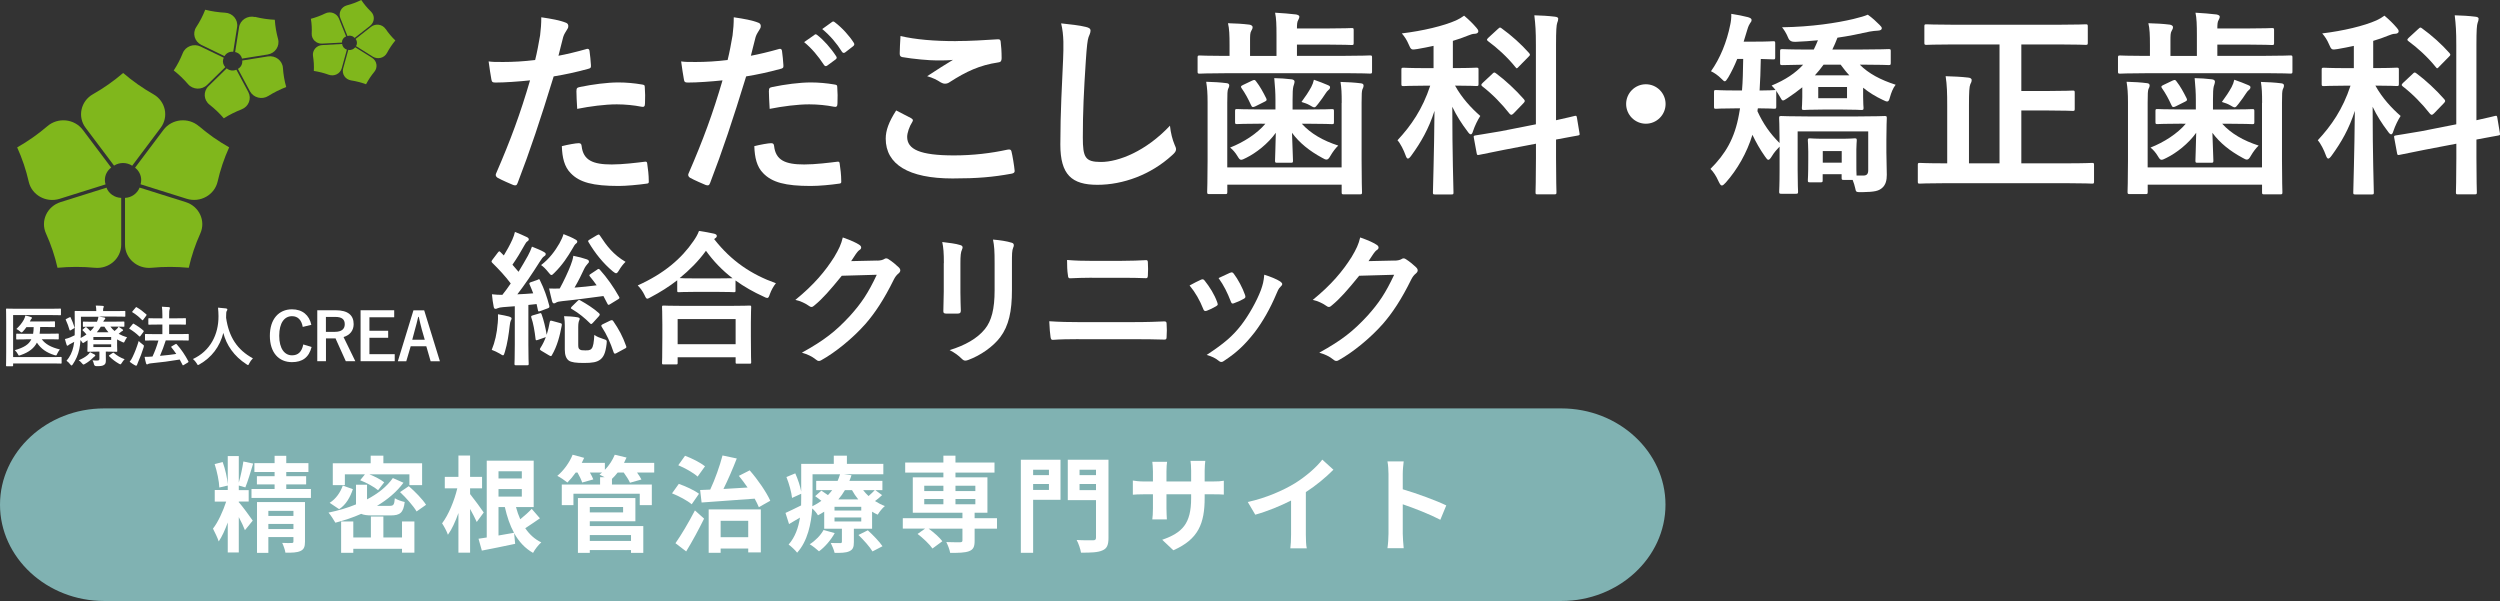 <?xml version="1.0" encoding="UTF-8"?><svg id="_レイヤー_2" xmlns="http://www.w3.org/2000/svg" viewBox="0 0 480.34 115.47"><rect x="0" y="0" width="480.34" height="115.47" fill="#333333" stroke="none"/><defs><style>.cls-1{fill:#fff;}.cls-2{fill:#80b71c;}.cls-3{fill:#80b2b2;}</style></defs><g id="header"><g><g><path class="cls-3" d="M320,96.97c0,10.18-9,18.5-20,18.5H20c-11,0-20-8.32-20-18.5s9-18.5,20-18.5H300c11,0,20,8.32,20,18.5Z"/><g><path class="cls-1" d="M45.92,96.53c.52,.56,2.26,2.92,2.64,3.5l-1.5,1.84c-.24-.64-.7-1.62-1.18-2.52v6.8h-2.12v-5.76c-.52,1.42-1.1,2.72-1.74,3.64-.22-.72-.76-1.78-1.1-2.46,.98-1.24,1.94-3.38,2.54-5.2h-2.2v-2.22h2.5v-.86l-1.62,.38c-.04-1.2-.44-3.1-.9-4.5l1.54-.4c.5,1.34,.88,3.08,.98,4.3v-5.44h2.12v5.1c.36-1.22,.7-2.86,.88-4.06l1.88,.4c-.48,1.56-1.02,3.42-1.5,4.58l-1.26-.36v.88h1.9v2.2h-1.9v.2l.04-.04Zm13.82-2.58v1.72h-11.42v-1.72h4.44v-.88h-3.4v-1.58h3.4v-.8h-3.88v-1.7h3.88v-1.42h2.24v1.42h4.26v1.7h-4.26v.8h3.82v1.58h-3.82v.88h4.74Zm-1.14,10.12c0,.98-.2,1.5-.88,1.8-.64,.3-1.6,.34-2.88,.32-.08-.56-.36-1.34-.62-1.88,.74,.04,1.58,.04,1.82,.02,.26,0,.34-.08,.34-.3v-.84h-4.82v3.04h-2.18v-9.76h9.22v7.6Zm-7.04-5.92v.98h4.82v-.98h-4.82Zm4.82,3.5v-.98h-4.82v.98h4.82Z"/><path class="cls-1" d="M71.52,99.03c-.96,0-1.64-.08-2.12-.3-1.58,.7-3.26,1.26-4.96,1.7-.28-.5-.9-1.46-1.32-1.94,1.84-.38,3.64-.9,5.28-1.58v-3.78h2.12v2.82c2.06-1.08,3.8-2.44,4.96-4.1l2.04,.9c-1.3,1.76-3.06,3.24-5.08,4.44h2.42c.76,0,.9-.2,1-1.46,.44,.3,1.32,.6,1.9,.72-.26,2.06-.86,2.58-2.7,2.58h-3.54Zm-3.72-5.04c-.5,1.48-1.28,2.96-2.64,3.84l-1.82-1.22c1.22-.76,2.08-2.04,2.52-3.32l1.94,.7Zm-1.54-.78h-2.32v-4.2h7.28v-1.46h2.44v1.46h7.44v4.2h-2.44v-2.08h-7.7c1.06,.42,2.22,1.02,2.86,1.54l-1.18,1.52c-.74-.64-2.22-1.44-3.44-1.92l.92-1.14h-3.86v2.08Zm10.98,6.98h2.38v6h-2.38v-.74h-9.36v.76h-2.34v-6.02h2.34v3.08h3.38v-4.02h2.4v4.02h3.58v-3.08Zm1.3-6.78c1.18,1.02,2.66,2.52,3.32,3.58l-1.82,1.28c-.6-1.04-2-2.62-3.18-3.72l1.68-1.14Z"/><path class="cls-1" d="M91.6,100.29c-.28-.64-.78-1.6-1.28-2.5v8.4h-2.24v-7.62c-.58,1.64-1.26,3.14-2.02,4.18-.22-.68-.74-1.62-1.12-2.2,1.22-1.6,2.36-4.34,2.92-6.72h-2.4v-2.2h2.62v-4.1h2.24v4.1h2.3v2.2h-2.3v1.1c.58,.7,2.26,2.98,2.62,3.54l-1.34,1.82Zm12.14-.7c-.94,.64-1.92,1.32-2.82,1.9,.8,1.18,1.82,2.12,3.08,2.72-.54,.46-1.26,1.38-1.58,2.02-1.56-.88-2.74-2.18-3.64-3.8l.2,2.06c-2.22,.48-4.56,.94-6.4,1.3l-.64-2.28c.48-.06,1-.14,1.58-.24v-14.76h9.02v8.92h-3.4c.22,.82,.5,1.62,.82,2.34,.8-.64,1.64-1.4,2.2-2l1.58,1.82Zm-7.96-9.04v1.38h4.48v-1.38h-4.48Zm4.48,4.86v-1.44h-4.48v1.44h4.48Zm-4.48,7.48c.96-.16,1.98-.34,2.98-.52-.78-1.42-1.34-3.08-1.76-4.94h-1.22v5.46Z"/><path class="cls-1" d="M125.7,90.79h-3.3c.34,.48,.66,.96,.84,1.34l-2.2,.62c-.22-.52-.72-1.3-1.2-1.96h-1.16c-.36,.46-.72,.86-1.1,1.22v1.08h7.66v3.96h-2.32v-2.18h-12.74v2.18h-2.24v-3.96h7.36v-1.4h.88c-.36-.2-.74-.38-1-.5,.16-.12,.34-.26,.5-.4h-2.34c.28,.48,.52,.96,.66,1.32l-2.14,.6c-.16-.5-.52-1.26-.9-1.92h-.34c-.52,.74-1.08,1.4-1.6,1.92-.46-.38-1.4-1.02-1.94-1.28,1.2-1,2.34-2.54,2.94-4.06l2.22,.6c-.14,.32-.3,.64-.46,.96h4.44v1.34c.8-.82,1.48-1.86,1.9-2.9l2.26,.54c-.14,.34-.3,.68-.48,1.02h5.8v1.86Zm-12.38,10.28h10.28v5.16h-2.36v-.54h-7.92v.54h-2.28v-10.54h11.04v4.46h-8.76v.92Zm0-3.66v1.04h6.4v-1.04h-6.4Zm0,5.4v1.12h7.92v-1.12h-7.92Z"/><path class="cls-1" d="M132.9,96.89c-.78-.68-2.46-1.58-3.78-2.1l1.3-1.82c1.28,.44,3.02,1.24,3.88,1.9l-1.4,2.02Zm-3.12,7.48c1.06-1.5,2.54-3.98,3.74-6.3l1.76,1.58c-1.02,2.08-2.26,4.36-3.44,6.3l-2.06-1.58Zm4.26-12.8c-.76-.7-2.42-1.64-3.72-2.18l1.3-1.82c1.32,.48,2.98,1.34,3.84,2.02l-1.42,1.98Zm.48,2.58c.58-.02,1.24-.04,1.94-.08,.92-1.96,1.84-4.56,2.36-6.56l2.74,.58c-.76,1.96-1.68,4.1-2.56,5.86,1.48-.08,3.06-.18,4.64-.28-.54-.78-1.12-1.56-1.68-2.24l2.08-1.06c1.58,1.8,3.22,4.2,3.96,5.84l-2.2,1.24c-.2-.48-.48-1.06-.8-1.64-3.68,.28-7.48,.54-10.2,.74l-.28-2.4Zm1.64,3.72h10.02v8.26h-2.42v-.74h-5.3v.82h-2.3v-8.34Zm2.3,2.2v3.14h5.3v-3.14h-5.3Z"/><path class="cls-1" d="M169.48,95.13c-.42,.42-.9,.8-1.36,1.14,.6,.38,1.24,.72,1.9,.96-.48,.38-1.08,1.14-1.38,1.66-.36-.16-.74-.36-1.08-.58v3.28h-3.5v2.56c0,.98-.18,1.46-.9,1.78-.7,.3-1.6,.3-2.8,.3-.14-.6-.48-1.38-.74-1.9,.74,.02,1.58,.02,1.84,.02,.22,0,.3-.08,.3-.28v-2.48h-3.4v-3.28c-.38,.24-.78,.48-1.2,.7-.22-.4-.68-.96-1.1-1.32-.2,2.92-.88,6.28-2.9,8.5-.32-.44-1.22-1.28-1.64-1.56,1.28-1.46,1.9-3.32,2.18-5.18-.72,.42-1.42,.84-2.1,1.24l-.68-2.14c.78-.34,1.86-.88,3-1.44,.02-.54,.02-1.06,.02-1.56v-.68l-1.76,.8c-.1-1.04-.56-2.72-1.08-4.02l1.7-.7c.5,1.1,.96,2.5,1.14,3.5v-5.32h6.26v-1.58h2.52v1.58h7v2h-7.52l1.4,.18c-.12,.36-.24,.72-.4,1.08h6.34v1.78h-1.36l1.3,.96Zm-9.1,7.3c-.72,1.32-1.9,2.68-3.02,3.5-.4-.38-1.26-1.06-1.78-1.36,1.08-.68,2.08-1.7,2.66-2.74l2.14,.6Zm-4.26-6.88c0,.54-.02,1.12-.04,1.72,.64-.32,1.22-.66,1.74-1.04-.4-.32-.82-.64-1.2-.9l1.2-1.06c.38,.24,.84,.56,1.26,.86,.3-.32,.58-.64,.82-.96h-3.08v-1.78h4.12c.18-.42,.34-.84,.46-1.26h-5.28v4.42Zm9.36,1.82h-5.14v.72h5.14v-.72Zm0,2.06h-5.14v.76h5.14v-.76Zm-3.14-5.26c-.36,.62-.78,1.22-1.26,1.78h3.82c-.46-.56-.86-1.16-1.2-1.78h-1.36Zm4.4,7.72c.98,.9,2.24,2.18,2.82,3.06l-1.92,1c-.5-.86-1.72-2.22-2.7-3.16l1.8-.9Zm-.9-7.72c.3,.4,.66,.78,1.04,1.14,.44-.38,.9-.82,1.2-1.14h-2.24Z"/><path class="cls-1" d="M191.56,101.57h-4.3v2.34c0,1.14-.24,1.68-1.08,2-.82,.3-2.02,.32-3.62,.32-.1-.64-.44-1.48-.74-2.08,1.06,.04,2.32,.04,2.66,.04,.32-.02,.44-.1,.44-.36v-2.26h-6.5c1,.72,2.1,1.7,2.64,2.42l-1.9,1.4c-.54-.8-1.8-2-2.86-2.8l1.44-1.02h-4.28v-2h11.46v-1.06h-9.54v-6.8h5.88v-.9h-7.34v-1.94h7.34v-1.32h2.32v1.32h7.5v1.94h-7.5v.9h6.14v6.8h-2.46v1.06h4.3v2Zm-13.98-7.22h3.68v-1.02h-3.68v1.02Zm0,2.54h3.68v-1.02h-3.68v1.02Zm6-3.56v1.02h3.82v-1.02h-3.82Zm3.82,2.54h-3.82v1.02h3.82v-1.02Z"/><path class="cls-1" d="M203.76,96.03h-5.26v10.18h-2.36v-17.88h7.62v7.7Zm-5.26-5.78v1.04h3.04v-1.04h-3.04Zm3.04,3.88v-1.14h-3.04v1.14h3.04Zm11.44,9.2c0,1.36-.28,2.06-1.16,2.42-.86,.4-2.18,.44-4.12,.44-.1-.68-.48-1.8-.84-2.44,1.26,.08,2.74,.06,3.16,.06s.56-.14,.56-.52v-7.2h-5.42v-7.76h7.82v15Zm-5.56-13.08v1.04h3.16v-1.04h-3.16Zm3.16,3.92v-1.18h-3.16v1.18h3.16Z"/><path class="cls-1" d="M232.94,92.51c1.06,0,1.66-.04,2.2-.14v2.66c-.44-.04-1.14-.06-2.2-.06h-1.48v.66c0,4.96-1.2,7.98-6.02,10.1l-2.14-2.02c3.86-1.34,5.56-3.08,5.56-7.98v-.76h-4.74v2.72c0,.88,.06,1.7,.08,2.1h-2.8c.06-.4,.12-1.2,.12-2.1v-2.72h-1.7c-1,0-1.72,.04-2.16,.08v-2.72c.36,.06,1.16,.18,2.16,.18h1.7v-1.98c0-.76-.08-1.42-.12-1.8h2.84c-.06,.38-.12,1.02-.12,1.82v1.96h4.74v-2.1c0-.8-.06-1.46-.12-1.86h2.84c-.04,.4-.12,1.06-.12,1.86v2.1h1.48Z"/><path class="cls-1" d="M250.9,102.73c0,.88,.04,2.12,.18,2.62h-3.16c.08-.48,.14-1.74,.14-2.62v-6.56c-2.06,1.04-4.56,2.08-6.88,2.72l-1.44-2.44c3.5-.76,6.86-2.24,9.1-3.62,2.02-1.26,4.1-3.04,5.22-4.52l2.14,1.94c-1.52,1.52-3.32,3.02-5.3,4.3v8.18Z"/><path class="cls-1" d="M276.74,99.87c-2.06-1.08-5.06-2.24-7.22-2.98v5.66c0,.58,.1,1.98,.18,2.78h-3.12c.12-.78,.2-1.98,.2-2.78v-11.48c0-.72-.06-1.72-.2-2.42h3.12c-.08,.7-.18,1.58-.18,2.42v2.94c2.68,.78,6.52,2.2,8.36,3.1l-1.14,2.76Z"/></g></g><g><g><path class="cls-2" d="M21.36,32.2l-5.45-7.25c-1.61-2.13-4.77-2.46-6.81-.7-1.79,1.53-3.73,2.9-5.8,4.07,.96,2.12,1.71,4.33,2.22,6.59,.58,2.57,3.34,4.11,5.94,3.29l8.82-2.77c-.08-.27-.13-.55-.13-.84,0-.98,.48-1.84,1.21-2.39Z"/><path class="cls-2" d="M20.46,36.06l-8.82,2.77c-2.6,.82-3.9,3.62-2.8,6.04,.96,2.12,1.7,4.32,2.21,6.58,2.38-.22,4.78-.23,7.17,0,2.72,.26,5.07-1.8,5.07-4.44v-8.99c-1.3-.04-2.4-.84-2.83-1.96Z"/><path class="cls-2" d="M25.4,31.84l5.46-7.27c1.61-2.13,.96-5.14-1.4-6.47-2.07-1.17-4.01-2.54-5.8-4.08-1.79,1.54-3.73,2.91-5.8,4.08-2.36,1.33-3.01,4.35-1.4,6.47l5.45,7.25c.49-.31,1.09-.5,1.73-.5s1.26,.19,1.77,.53Z"/><path class="cls-2" d="M24.02,38.01v9c0,2.64,2.36,4.7,5.08,4.44,2.38-.23,4.79-.22,7.17,0,.51-2.25,1.25-4.46,2.21-6.58,1.1-2.42-.2-5.23-2.8-6.04l-8.86-2.79c-.43,1.11-1.51,1.92-2.79,1.98Z"/><path class="cls-2" d="M38.22,24.25c-2.04-1.76-5.2-1.43-6.81,.7l-5.46,7.27c.72,.56,1.18,1.41,1.18,2.37,0,.28-.05,.56-.12,.82l8.86,2.78c2.59,.82,5.35-.72,5.94-3.29,.51-2.26,1.26-4.47,2.22-6.59-2.07-1.17-4.01-2.53-5.8-4.07Z"/><path class="cls-2" d="M42.98,11.09l-4.45-2.15c-1.31-.64-2.9-.04-3.42,1.28-.46,1.16-1.04,2.28-1.73,3.32,1,.78,1.92,1.66,2.74,2.62,.94,1.1,2.65,1.16,3.68,.15l3.49-3.42c-.1-.11-.2-.23-.27-.37-.25-.46-.24-.98-.03-1.43Z"/><path class="cls-2" d="M43.55,13.14l-3.5,3.42c-1.03,1.01-.94,2.66,.21,3.55,1,.79,1.92,1.66,2.74,2.62,1.08-.68,2.22-1.25,3.42-1.72,1.36-.52,1.96-2.06,1.29-3.33l-2.3-4.29c-.63,.29-1.36,.17-1.86-.26Z"/><path class="cls-2" d="M44.81,9.95l.75-4.76c.22-1.4-.86-2.69-2.32-2.75-1.29-.07-2.56-.26-3.81-.57-.45,1.16-1.03,2.28-1.72,3.33-.79,1.2-.33,2.79,.98,3.43l4.45,2.15c.15-.27,.39-.5,.69-.66,.32-.16,.66-.21,.98-.18Z"/><path class="cls-2" d="M45.72,13.24l2.3,4.29c.68,1.26,2.33,1.68,3.55,.9,1.08-.68,2.23-1.25,3.42-1.71-.34-1.2-.55-2.44-.63-3.67-.09-1.41-1.43-2.44-2.88-2.21l-4.94,.79c.08,.64-.23,1.28-.83,1.61Z"/><path class="cls-2" d="M48.99,3.27c-1.42-.34-2.84,.56-3.06,1.96l-.75,4.77c.48,.1,.92,.39,1.16,.84,.08,.14,.12,.28,.15,.42l4.94-.79c1.45-.23,2.37-1.62,1.99-2.99-.33-1.2-.54-2.43-.62-3.68-1.28-.06-2.56-.25-3.81-.56Z"/><path class="cls-2" d="M66.5,7l-1.38-3.44c-.41-1.01-1.63-1.47-2.63-.98-.88,.43-1.8,.77-2.76,1.03,.16,.94,.21,1.9,.16,2.84-.05,1.09,.88,1.99,2,1.93l3.81-.2c0-.12,.01-.23,.04-.35,.11-.39,.39-.68,.75-.83Z"/><path class="cls-2" d="M65.73,8.45l-3.81,.21c-1.13,.05-1.95,1.04-1.78,2.11,.15,.95,.21,1.89,.16,2.86,.97,.15,1.93,.39,2.86,.73,1.05,.38,2.22-.19,2.5-1.25l.99-3.58c-.51-.15-.86-.58-.92-1.08Z"/><path class="cls-2" d="M68.15,7.28l2.97-2.33c.87-.7,.95-1.96,.15-2.73-.7-.68-1.32-1.42-1.86-2.22-.89,.43-1.8,.78-2.76,1.03-1.08,.29-1.67,1.43-1.26,2.44l1.37,3.45c.23-.08,.49-.09,.75-.02,.26,.06,.48,.21,.64,.39Z"/><path class="cls-2" d="M66.92,9.59l-.99,3.58c-.29,1.05,.42,2.11,1.54,2.28,.97,.15,1.93,.4,2.86,.74,.45-.85,.98-1.66,1.6-2.4,.7-.85,.49-2.1-.45-2.69l-3.23-2.02c-.29,.39-.81,.61-1.33,.5Z"/><path class="cls-2" d="M74.09,5.57c-.62-.91-1.91-1.11-2.79-.42l-2.97,2.33c.22,.29,.31,.69,.21,1.07-.03,.12-.08,.21-.14,.31l3.22,2.02c.95,.59,2.22,.27,2.73-.7,.45-.85,.99-1.65,1.61-2.4-.7-.68-1.32-1.41-1.86-2.21Z"/></g><g><path class="cls-1" d="M2.52,68.61h7.45c1.21,0,1.64-.03,1.73-.03,.13,0,.14,.01,.14,.14v1c0,.13-.01,.14-.14,.14-.09,0-.52-.03-1.73-.03H2.52v.4c0,.13-.01,.14-.15,.14H1.3c-.13,0-.14-.01-.14-.14,0-.08,.03-.93,.03-2.68v-5.46c0-1.73-.03-2.59-.03-2.66,0-.13,.01-.14,.14-.14,.08,0,.5,.03,1.68,.03h6.94c1.17,0,1.58-.03,1.65-.03,.13,0,.14,.01,.14,.14v1c0,.13-.01,.14-.14,.14-.08,0-.48-.03-1.65-.03H2.52v8.06Zm2.46-3.41c-1.22,0-1.65,.03-1.73,.03-.13,0-.14-.01-.14-.14v-.85c0-.11,.01-.13,.14-.13,.08,0,.5,.03,1.73,.03h1.38c.06-.38,.1-.81,.11-1.29h-1.39c-.2,.3-.43,.57-.66,.82-.13,.14-.2,.2-.28,.2s-.15-.06-.32-.21c-.2-.19-.43-.33-.68-.45,.59-.54,1.09-1.15,1.43-1.77,.15-.3,.25-.56,.3-.81,.45,.09,.74,.16,1.11,.29,.1,.04,.16,.08,.16,.16,0,.08-.05,.13-.11,.18-.06,.05-.13,.15-.21,.35-.03,.06-.05,.11-.09,.16h3.1c1.12,0,1.51-.03,1.59-.03,.13,0,.14,.01,.14,.14v.83c0,.14-.01,.15-.14,.15-.08,0-.47-.03-1.59-.03h-1.11c-.01,.45-.05,.88-.11,1.29h1.8c1.24,0,1.65-.03,1.73-.03,.14,0,.15,.01,.15,.13v.85c0,.13-.01,.14-.15,.14-.08,0-.49-.03-1.73-.03h-1.39c.69,.93,1.77,1.55,3.48,1.96-.21,.28-.38,.54-.53,.87-.08,.2-.11,.28-.23,.28-.06,0-.15-.03-.29-.06-1.51-.47-2.59-1.22-3.36-2.4-.54,1.06-1.5,1.84-3.12,2.4-.15,.05-.24,.09-.3,.09-.1,0-.14-.08-.24-.28-.14-.28-.35-.54-.59-.76,1.77-.5,2.71-1.1,3.18-2.09h-1.06Z"/><path class="cls-1" d="M21.23,62.77c.21,.3,.48,.58,.78,.83,.19-.15,.34-.3,.48-.44,.14-.15,.23-.26,.29-.38,.21,.13,.53,.34,.75,.49,.1,.08,.11,.13,.11,.18,0,.06-.05,.13-.13,.15-.11,.04-.2,.11-.38,.26l-.33,.28c.47,.26,1,.49,1.62,.67-.15,.18-.3,.43-.42,.68-.1,.23-.15,.32-.24,.32-.06,0-.15-.04-.3-.11-.34-.15-.67-.32-.96-.49v1.22c0,.64,.03,.95,.03,1.02,0,.13-.01,.14-.15,.14-.08,0-.61-.03-1.65-.03h-.4v.54c0,.47,.01,.8,.01,1.2,0,.48-.13,.71-.43,.86-.25,.14-.58,.2-1.38,.19q-.39,.01-.48-.38c-.05-.24-.15-.56-.27-.74,.4,.04,.62,.04,.87,.04,.38,0,.45-.1,.45-.37v-1.34h-.52c-1.03,0-1.58,.03-1.65,.03-.13,0-.14-.01-.14-.14,0-.08,.03-.44,.03-1.16v-.91l-.66,.43c-.1,.06-.16,.1-.21,.1-.06,0-.1-.05-.18-.18-.11-.16-.21-.29-.3-.4-.05,.66-.11,1.22-.23,1.75-.24,1.1-.66,2.06-1.26,2.93-.1,.14-.16,.21-.24,.21-.06,0-.13-.06-.24-.21-.21-.28-.5-.56-.72-.69,.63-.72,1.1-1.65,1.33-2.74,.06-.28,.11-.58,.15-.9-.24,.14-.48,.27-.72,.39-.19,.1-.34,.19-.39,.25-.06,.08-.11,.1-.19,.1s-.13-.04-.15-.14c-.11-.32-.23-.72-.33-1.14,.4-.09,.75-.21,1.01-.32,.32-.13,.59-.27,.86-.4,.01-.49,.02-1.03,.02-1.67,0-1.93-.02-2.79-.02-2.86,0-.14,.01-.15,.14-.15,.08,0,.52,.03,1.74,.03h2.27v-.09c0-.35-.04-.67-.1-.97,.48,0,.9,.03,1.35,.06,.13,.01,.2,.06,.2,.14s-.04,.14-.08,.23c-.05,.11-.06,.26-.06,.49v.14h2.42c1.22,0,1.64-.03,1.72-.03,.13,0,.13,.01,.13,.15v.82c0,.13,0,.14-.13,.14-.08,0-.49-.03-1.72-.03h-3.21c.34,.05,.71,.11,1.01,.18,.13,.03,.2,.08,.2,.15,0,.09-.03,.14-.11,.23-.1,.08-.18,.2-.28,.42h2.18c1.24,0,1.67-.03,1.74-.03,.13,0,.14,.01,.14,.14v.74c0,.11-.01,.13-.14,.13-.08,0-.5-.03-1.74-.03h-.81Zm-7.9-1.79c.16-.09,.2-.08,.25,.04,.3,.64,.5,1.14,.72,1.84,.04,.13,.03,.16-.13,.25l-.56,.33c-.08,.04-.13,.06-.16,.06s-.06-.03-.09-.1c-.19-.69-.4-1.22-.71-1.92-.06-.11-.06-.13,.1-.21l.57-.29Zm4.83,7.13c.1,.06,.15,.13,.15,.2s-.06,.13-.16,.19c-.09,.05-.21,.18-.28,.24-.45,.45-1,.88-1.53,1.17-.15,.09-.23,.13-.3,.13-.09,0-.15-.08-.3-.25-.19-.23-.4-.43-.61-.57,.67-.29,1.27-.63,1.68-.98,.19-.16,.38-.37,.49-.57,.3,.15,.64,.32,.86,.44Zm-.35-5.34c-1.24,0-1.67,.03-1.74,.03-.13,0-.14-.01-.14-.13v-.74c0-.13,.01-.14,.14-.14,.08,0,.5,.03,1.74,.03h.82c.15-.34,.24-.62,.29-.97h-3.37v2.16c0,.72-.01,1.36-.05,1.93,.42-.23,.8-.45,1.11-.68-.2-.27-.43-.49-.71-.76-.1-.1-.06-.14,.05-.23l.43-.37c.06-.05,.1-.06,.13-.06,.04,0,.08,.01,.11,.06,.25,.21,.52,.47,.74,.72,.29-.26,.53-.54,.73-.85h-.29Zm.13,1.98v.57h3.42v-.57h-3.42Zm3.42,1.41h-3.42v.53h3.42v-.53Zm-.52-2.32c-.3-.33-.57-.68-.78-1.07h-.69c-.23,.39-.47,.73-.77,1.07h2.25Zm.78,4c.14-.09,.16-.11,.26-.03,.57,.5,1.25,.92,2.07,1.21-.18,.16-.38,.43-.54,.69-.13,.2-.19,.29-.28,.29-.06,0-.15-.05-.3-.13-.68-.39-1.34-.9-1.84-1.41-.09-.09-.08-.15,.06-.24l.57-.39Z"/><path class="cls-1" d="M25.48,62.28c.09-.11,.14-.13,.25-.06,.62,.37,1.26,.78,1.83,1.3,.05,.04,.06,.08,.06,.11s-.01,.08-.06,.14l-.57,.77c-.06,.09-.1,.13-.14,.13s-.06-.03-.11-.06c-.54-.54-1.2-1.03-1.82-1.4-.05-.04-.08-.06-.08-.1s.03-.08,.08-.14l.56-.68Zm.01,6.28c.4-.83,.79-1.82,1.16-3.04,.18,.18,.45,.43,.73,.63,.2,.14,.27,.2,.27,.32,0,.06-.03,.15-.06,.29-.32,1.01-.69,1.99-1.07,2.85-.09,.2-.16,.38-.19,.49-.03,.1-.08,.16-.15,.16-.06,0-.13-.01-.23-.06-.32-.18-.66-.39-1.04-.69,.27-.34,.4-.57,.58-.95Zm.55-9.45c.1-.13,.14-.13,.24-.06,.61,.34,1.25,.83,1.82,1.34,.09,.08,.1,.11-.01,.27l-.57,.77c-.09,.13-.11,.14-.23,.05-.52-.54-1.25-1.14-1.82-1.46-.11-.06-.11-.09,0-.23l.57-.67Zm3.71,6.3c-1.24,0-1.68,.03-1.75,.03-.13,0-.14-.01-.14-.15v-.98c0-.13,.01-.14,.14-.14,.08,0,.52,.03,1.75,.03h1.45v-1.84h-.87c-1.21,0-1.63,.03-1.69,.03-.13,0-.14-.01-.14-.14v-.97c0-.13,.01-.14,.14-.14,.06,0,.48,.03,1.69,.03h.87v-.56c0-.76-.03-1.17-.09-1.68,.48,.01,.92,.04,1.34,.08,.13,.01,.2,.08,.2,.15,0,.09-.03,.15-.06,.25-.06,.15-.09,.44-.09,1.16v.59h1.38c1.21,0,1.63-.03,1.7-.03,.13,0,.14,.01,.14,.14v.97c0,.13-.01,.14-.14,.14-.08,0-.49-.03-1.7-.03h-1.38v1.84h1.89c1.24,0,1.68-.03,1.75-.03,.11,0,.13,.01,.13,.14v.98c0,.14-.01,.15-.13,.15-.08,0-.52-.03-1.75-.03h-2.54c-.34,1.07-.72,2.07-1.11,2.97,1.11-.1,2.11-.21,3.13-.37-.29-.43-.61-.85-.92-1.24-.09-.11-.08-.15,.08-.24l.68-.4c.13-.08,.16-.06,.25,.03,.87,.98,1.6,2.06,2.23,3.26,.06,.13,.06,.14-.09,.24l-.78,.47c-.08,.05-.13,.08-.16,.08s-.06-.04-.09-.1c-.18-.34-.35-.68-.54-1.02-1.87,.32-3.52,.53-5.57,.73-.26,.04-.39,.06-.47,.11-.08,.05-.14,.09-.23,.09-.1,0-.16-.08-.2-.2-.11-.4-.2-.8-.28-1.25,.54,0,.93-.01,1.32-.05,.06,0,.14,0,.2-.01,.43-.93,.82-1.93,1.14-3.08h-.71Z"/><path class="cls-1" d="M47.88,69.84c-.1,.21-.14,.3-.23,.3-.06,0-.14-.05-.29-.15-2.41-1.55-3.87-3.71-4.45-6.03-.67,2.66-2.26,4.73-4.57,6.04-.14,.08-.23,.13-.29,.13-.09,0-.14-.09-.25-.3-.21-.35-.47-.62-.73-.85,3.32-1.54,4.93-4.69,4.91-8.23-.01-.56-.03-1.09-.09-1.64,.49,.03,1.1,.09,1.55,.15,.16,.03,.24,.1,.24,.2,0,.14-.06,.21-.13,.32-.08,.13-.1,.43-.1,.83-.01,.15-.01,.3-.01,.45,.54,3.7,2.13,6.15,5.15,7.79-.29,.28-.53,.62-.71,.98Z"/><path class="cls-1" d="M58.17,62.82c-.24-1.36-.95-2.07-2.06-2.07-1.45,0-2.46,1.26-2.46,3.76s1.04,3.76,2.46,3.76c1.17,0,1.88-.67,2.16-2.09l1.6,.49c-.52,2.02-1.78,2.91-3.77,2.91-2.54,0-4.25-1.83-4.25-5.06s1.73-5.09,4.25-5.09c2.01,0,3.32,1.12,3.72,2.98l-1.65,.4Z"/><path class="cls-1" d="M64.48,59.61c2.38,0,3.47,.96,3.47,2.66,0,1.21-.68,2.11-1.94,2.49l2.26,4.64h-1.83l-1.98-4.39c-.14,0-.28,.01-.44,.01h-1.39v4.38h-1.67v-9.79h3.52Zm-1.86,4.15h1.7c1.34,0,1.92-.56,1.92-1.46s-.49-1.41-1.84-1.41h-1.78v2.88Z"/><path class="cls-1" d="M75.74,60.96h-4.76v2.59h3.6v1.35h-3.6v3.15h4.86v1.35h-6.56v-9.79h6.46v1.35Z"/><path class="cls-1" d="M84.52,69.41h-1.78l-.83-2.88h-3l-.85,2.88h-1.62l3-9.79h2.06l3.02,9.79Zm-3.48-6.12c-.21-.77-.37-1.49-.58-2.41h-.11c-.21,.93-.39,1.64-.61,2.4l-.53,1.99h2.4l-.57-1.98Z"/></g><g><path class="cls-1" d="M112.66,9.41c.42-.11,.57,.08,.61,.38,.11,.83,.23,1.93,.27,2.73,.04,.49-.08,.61-.57,.72-2.35,.64-4.28,1.06-6.59,1.44-2.58,8.41-4.51,14.2-6.93,20.49-.19,.53-.42,.49-.83,.38-.38-.15-2.23-.95-3.03-1.4-.3-.19-.42-.49-.3-.76,2.88-6.63,4.7-11.63,6.55-17.95-2.2,.23-4.85,.42-6.63,.42-.57,0-.72-.11-.8-.61-.15-.8-.34-2.08-.53-3.45,.8,.11,1.25,.11,2.8,.11,1.89,0,3.94-.11,6.14-.38,.38-1.51,.68-3.18,.95-4.73,.15-1.14,.23-2.27,.23-3.48,2.01,.3,3.56,.57,4.77,1.06,.3,.11,.42,.38,.42,.61,0,.15,0,.34-.19,.61-.3,.53-.61,.91-.79,1.51-.38,1.36-.64,2.65-.91,3.6,1.48-.27,3.52-.76,5.38-1.29Zm-1.48,18.1c.38,0,.53,.15,.57,.53,.3,2.76,2.16,3.56,5.79,3.56,2.12,0,4.85-.34,6.36-.53,.3-.04,.42,.04,.45,.34,.15,.98,.3,2.27,.3,3.29,.04,.45,0,.57-.61,.61-1.29,.19-3.75,.42-5.15,.42-4.96,0-7.54-.68-9.24-2.46-1.21-1.21-1.63-2.99-1.7-5.19,1.17-.3,2.73-.57,3.22-.57Zm-.42-10.04c0-.53,.11-.64,.68-.76,2.39-.49,5.19-.87,7.38-.87,1.48,0,3.11,.15,4.43,.38,.53,.08,.64,.11,.64,.57,.08,.95,.08,2.01,.04,3.03,0,.64-.19,.8-.72,.68-1.33-.27-3.07-.45-4.7-.45-2.27,0-5.15,.38-7.61,.87-.08-1.33-.15-2.69-.15-3.45Z"/><path class="cls-1" d="M149.64,9.41c.42-.11,.57,.08,.61,.38,.11,.83,.23,1.93,.27,2.73,.04,.49-.08,.61-.57,.72-2.35,.64-4.28,1.06-6.59,1.44-2.58,8.41-4.51,14.2-6.93,20.49-.19,.53-.42,.49-.83,.38-.38-.15-2.23-.95-3.03-1.4-.3-.19-.42-.49-.3-.76,2.88-6.63,4.7-11.63,6.55-17.95-2.2,.23-4.85,.42-6.63,.42-.57,0-.72-.11-.79-.61-.15-.8-.34-2.08-.53-3.45,.79,.11,1.25,.11,2.8,.11,1.89,0,3.94-.11,6.13-.38,.38-1.51,.68-3.18,.95-4.73,.15-1.14,.23-2.27,.23-3.48,2.01,.3,3.56,.57,4.77,1.06,.3,.11,.42,.38,.42,.61,0,.15,0,.34-.19,.61-.3,.53-.61,.91-.8,1.51-.38,1.36-.64,2.65-.91,3.6,1.48-.27,3.52-.76,5.38-1.29Zm-1.48,18.1c.38,0,.53,.15,.57,.53,.3,2.76,2.16,3.56,5.79,3.56,2.12,0,4.85-.34,6.36-.53,.3-.04,.42,.04,.45,.34,.15,.98,.3,2.27,.3,3.29,.04,.45,0,.57-.61,.61-1.29,.19-3.56,.42-5.26,.42-4.85,0-7.42-.68-9.13-2.46-1.21-1.21-1.63-2.99-1.7-5.19,1.17-.3,2.73-.57,3.22-.57Zm-.42-10.04c0-.53,.11-.64,.68-.76,2.39-.49,5.19-.87,7.38-.87,1.48,0,3.11,.15,4.43,.38,.53,.08,.64,.11,.64,.57,.08,.95,.08,2.01,.04,3.03,0,.64-.19,.8-.72,.68-1.33-.27-3.07-.45-4.7-.45-2.27,0-5.15,.38-7.61,.87-.08-1.33-.15-2.69-.15-3.45Zm8.75-10.79c.19-.15,.34-.11,.57,.08,1.17,.91,2.54,2.42,3.6,4.05,.15,.23,.15,.42-.11,.61l-1.59,1.17c-.27,.19-.46,.15-.64-.11-1.14-1.74-2.35-3.18-3.82-4.39l2.01-1.4Zm3.37-2.46c.23-.15,.34-.11,.57,.08,1.4,1.06,2.76,2.58,3.6,3.9,.15,.23,.19,.45-.11,.68l-1.51,1.17c-.3,.23-.49,.11-.64-.11-1.02-1.63-2.24-3.07-3.79-4.36l1.89-1.36Z"/><path class="cls-1" d="M175.1,22.74c.34,.19,.38,.38,.19,.68-.57,.87-.99,2.12-.99,2.88,0,2.39,2.46,3.56,8.98,3.56,3.67,0,7.16-.42,10.26-1.1,.53-.11,.72,0,.8,.34,.19,.72,.53,2.76,.61,3.71,.04,.34-.19,.49-.64,.57-3.52,.64-6.48,.91-11.29,.91-8.48,0-12.84-2.73-12.84-7.65,0-1.55,.57-3.18,2.01-5.42,.98,.49,1.93,.98,2.92,1.51Zm8.56-14.85c2.76,0,5.61-.19,8.03-.34,.38-.04,.53,.11,.57,.42,.11,.87,.19,1.93,.19,3.22,0,.53-.19,.76-.64,.8-3.6,.53-6.21,1.78-9.28,3.75-.3,.23-.64,.34-.95,.34-.26,0-.53-.08-.79-.23-.76-.49-1.55-.91-2.65-1.21,1.97-1.29,3.64-2.35,4.96-3.14-.83,.11-2.01,.11-3.11,.11-1.44,0-4.51-.27-6.63-.64-.34-.08-.49-.23-.49-.68,0-.91,.08-2.01,.15-3.37,2.88,.68,6.51,.98,10.64,.98Z"/><path class="cls-1" d="M208.62,5.17c.64,.15,.91,.34,.91,.72,0,.42-.23,.87-.38,1.25-.19,.53-.34,1.7-.53,4.62-.38,5.83-.57,9.7-.57,14.66,0,3.83,.45,4.7,3.48,4.7,3.37,0,8.64-2.05,13.26-6.97,.15,1.44,.49,2.69,.87,3.6,.19,.42,.3,.68,.3,.91,0,.34-.15,.64-.76,1.17-4.09,3.75-9.43,5.68-14.35,5.68s-7.12-1.93-7.12-7.73c0-6.36,.34-11.82,.53-16.36,.08-2.23,.19-4.66-.38-6.93,1.74,.19,3.56,.38,4.73,.68Z"/><path class="cls-1" d="M235.29,14.07c-3.37,0-4.54,.08-4.77,.08-.38,0-.42-.04-.42-.42v-2.65c0-.38,.04-.42,.42-.42,.23,0,1.4,.08,4.77,.08h.95v-2.08c0-1.93-.04-3.11-.3-4.2,1.44,.04,2.8,.11,4.09,.27,.38,.04,.64,.27,.64,.45,0,.3-.08,.45-.26,.76-.23,.38-.23,.87-.23,2.08v2.73h5.08V6.72c0-1.93-.04-3.22-.27-4.28,1.4,.08,2.8,.19,4.05,.34,.38,.08,.61,.23,.61,.38,0,.27-.08,.42-.23,.72-.19,.3-.23,.8-.23,1.59h5.79c3.26,0,4.51-.08,4.73-.08,.34,0,.38,.04,.38,.42v2.42c0,.38-.04,.42-.38,.42-.23,0-1.48-.08-4.73-.08h-5.79v2.16h9.24c3.37,0,4.54-.08,4.77-.08,.38,0,.42,.04,.42,.42v2.65c0,.38-.04,.42-.42,.42-.23,0-1.4-.08-4.77-.08h-23.14Zm22.5,5.68c0-1.89-.04-2.8-.23-4.01,1.4,.04,2.69,.11,3.94,.27,.34,.04,.49,.19,.49,.42,0,.3-.11,.49-.23,.76-.11,.34-.15,.8-.15,2.54v11.02c0,3.98,.08,5.98,.08,6.17,0,.38-.04,.42-.42,.42h-3.07c-.38,0-.42-.04-.42-.42v-1.44h-21.97v1.36c0,.42-.04,.45-.42,.45h-3.03c-.38,0-.42-.04-.42-.45,0-.19,.08-2.12,.08-5.98v-11.17c0-1.86-.08-2.76-.27-3.98,1.44,.04,2.69,.11,3.94,.27,.34,.04,.49,.19,.49,.42,0,.3-.11,.45-.23,.72-.11,.34-.15,.83-.15,2.58v12.46h21.97v-12.38Zm-15.34,4.01c-3.37,0-4.54,.08-4.77,.08-.34,0-.38-.04-.38-.42v-2.05c0-.38,.04-.42,.38-.42,.23,0,1.4,.08,4.77,.08h2.61v-1.82c0-1.4-.08-2.54-.23-4.2,1.36,.04,2.04,.08,3.33,.23,.38,.04,.57,.23,.57,.42,0,.34-.15,.64-.23,.95-.11,.45-.15,1.17-.15,2.61v1.82h2.76c3.41,0,4.58-.08,4.81-.08,.34,0,.38,.04,.38,.42v2.05c0,.38-.04,.42-.38,.42-.23,0-1.4-.08-4.81-.08h-.99c1.71,1.89,4.09,3.26,7.01,4.2-.53,.49-1.06,1.21-1.48,1.93-.3,.53-.49,.76-.79,.76-.19,0-.45-.11-.83-.34-2.39-1.29-4.39-2.88-5.79-4.81,.08,2.65,.19,4.81,.19,5.34,0,.38-.04,.42-.42,.42h-2.61c-.38,0-.42-.04-.42-.42,0-.53,.11-2.69,.15-5.34-1.51,2.12-3.83,3.9-5.68,4.81-.45,.23-.76,.38-.98,.38-.27,0-.42-.23-.72-.72-.38-.64-.87-1.21-1.4-1.63,2.61-1.02,5.19-2.69,6.78-4.58h-.68Zm-1.82-8.29c.42-.19,.49-.15,.76,.23,.68,.87,1.29,1.97,1.89,3.18,.15,.34,.15,.45-.34,.68l-1.74,.87c-.49,.23-.64,.19-.83-.23-.57-1.25-1.1-2.23-1.82-3.26-.19-.3-.19-.38,.27-.61l1.82-.87Zm11.29,1.29c.27-.53,.42-.95,.53-1.44,1.17,.42,1.78,.64,2.65,1.02,.34,.15,.45,.23,.45,.42,0,.23-.11,.38-.3,.53s-.38,.38-.57,.68c-.38,.57-.83,1.25-1.44,2.01-.34,.42-.49,.64-.72,.64-.19,0-.46-.15-.91-.42-.46-.27-.95-.42-1.55-.61,.76-1.02,1.36-1.93,1.86-2.84Z"/><path class="cls-1" d="M275.44,8.81c-1.02,.23-2.04,.42-3.11,.61-1.17,.19-1.21,.19-1.7-.95-.34-.8-.76-1.44-1.29-2.05,4.05-.49,8.03-1.44,10.42-2.5,.64-.3,1.02-.53,1.55-.91,.95,.8,1.67,1.51,2.39,2.35,.23,.27,.34,.42,.34,.68s-.3,.45-.68,.45c-.42,0-.8,.15-1.29,.34-.91,.38-1.89,.72-2.92,1.02v5.23h.34c2.95,0,3.94-.08,4.17-.08,.38,0,.42,.04,.42,.42v2.69c0,.38-.04,.42-.42,.42-.23,0-1.21-.08-4.09-.08,1.29,2.35,3.11,4.32,4.85,5.83-.46,.68-1.06,1.89-1.4,2.92-.11,.42-.27,.61-.42,.61-.19,0-.38-.19-.64-.57-1.1-1.44-2.12-3.03-2.92-4.73,0,9.28,.23,15.64,.23,16.47,0,.34-.04,.38-.42,.38h-3.11c-.38,0-.42-.04-.42-.38,0-.8,.23-7.2,.3-15.68-1.1,3.45-2.61,6.06-4.43,8.56-.27,.38-.49,.61-.68,.61-.15,0-.3-.19-.45-.64-.34-.98-1.02-2.31-1.55-2.88,2.61-2.8,4.81-5.98,6.29-10.49h-.95c-2.95,0-3.94,.08-4.17,.08-.38,0-.42-.04-.42-.42v-2.69c0-.38,.04-.42,.42-.42,.23,0,1.21,.08,4.17,.08h1.59v-4.28Zm19.66,15.07V8.66c0-2.69-.08-3.86-.3-5.72,1.4,.04,2.69,.11,3.98,.27,.42,.04,.61,.19,.61,.38,0,.27-.08,.53-.19,.8-.15,.42-.23,1.4-.23,4.2v14.51c2.31-.49,3.26-.76,3.6-.83s.34,0,.42,.38l.49,2.95c.08,.34,0,.38-.38,.45-.34,.08-1.4,.23-4.13,.76v3.52c0,4.24,.08,6.36,.08,6.59,0,.38-.04,.42-.42,.42h-3.22c-.34,0-.38-.04-.38-.42,0-.23,.08-2.31,.08-6.55v-2.76l-6.1,1.17-4.85,.98c-.34,.08-.38,0-.45-.38l-.53-2.88c-.08-.38-.04-.42,.34-.49s1.55-.23,4.85-.8l6.74-1.33Zm-8.37-9.7c.34-.34,.42-.3,.72-.08,1.74,1.29,3.75,3.14,5.34,4.96,.27,.3,.23,.45-.11,.8l-1.86,1.93c-.19,.19-.34,.27-.42,.27-.11,0-.19-.04-.34-.19-1.55-1.97-3.37-3.83-5.23-5.26-.3-.27-.3-.34,.08-.72l1.82-1.7Zm1.1-8.63c.3-.3,.38-.34,.68-.11,1.89,1.36,3.79,3.07,5.26,4.73,.11,.15,.19,.23,.19,.34s-.08,.23-.26,.38l-1.86,1.89c-.38,.42-.42,.45-.68,.11-1.59-1.97-3.52-3.71-5.23-4.96-.34-.27-.3-.34,.08-.72l1.82-1.67Z"/><path class="cls-1" d="M320.02,19.98c0,2.08-1.7,3.79-3.79,3.79s-3.79-1.7-3.79-3.79,1.7-3.79,3.79-3.79,3.79,1.7,3.79,3.79Z"/><path class="cls-1" d="M333.78,11.34c-.53,1.33-1.14,2.54-1.71,3.52-.34,.53-.49,.76-.68,.76-.15,0-.3-.15-.57-.42-.8-.8-1.52-1.25-2.08-1.51,1.74-2.46,3.03-5.57,3.71-8.98,.11-.49,.23-1.33,.19-2.05,1.06,.15,2.35,.42,3.22,.64,.45,.15,.68,.27,.68,.53s-.11,.42-.27,.61c-.15,.23-.34,.53-.57,1.33-.19,.68-.42,1.44-.68,2.23h2.27c2.42,0,3.18-.08,3.41-.08,.34,0,.38,.04,.38,.42v2.65c0,.38-.04,.42-.38,.42-.19,0-.8-.04-2.39-.08-.04,2.2-.11,4.24-.23,6.06,1.89,0,2.61-.08,2.8-.08h.27c-.27-.34-.49-.61-.76-.87,2.65-1.1,4.58-2.39,6.06-4.01-2.73,.04-3.79,.08-3.98,.08-.42,0-.45-.04-.45-.45v-2.2c0-.38,.04-.42,.45-.42,.23,0,1.44,.08,5.04,.08h.98c.3-.57,.53-1.17,.8-1.78-1.44,.15-2.88,.23-4.36,.3q-1.02,.04-1.33-.72c-.42-1.02-.87-1.67-1.21-2.08,5.72-.08,10.49-.83,13.71-1.59,1.4-.34,2.16-.57,2.77-.83,.87,.61,1.59,1.29,2.27,1.97,.27,.27,.42,.45,.42,.64,0,.27-.26,.42-.68,.45-.53,.04-1.17,.08-1.67,.19-2.01,.45-4.05,.87-6.17,1.17-.3,.83-.64,1.55-.98,2.27h5.76c3.56,0,4.81-.08,5.04-.08,.38,0,.42,.04,.42,.42v2.2c0,.42-.04,.45-.42,.45-.23,0-1.48-.08-5.04-.08h-.49c1.67,1.7,3.98,2.92,6.89,3.86-.53,.68-.83,1.48-1.1,2.42-.15,.57-.26,.8-.53,.8-.19,0-.45-.11-.91-.34-1.36-.64-2.58-1.4-3.71-2.31v1.78c0,1.36,.08,1.86,.08,2.08,0,.38-.04,.42-.45,.42-.23,0-1.02-.08-3.56-.08h-3.83c-2.54,0-3.33,.08-3.56,.08-.42,0-.45-.04-.45-.42,0-.27,.08-.72,.08-2.05v-1.89c-.87,.72-1.82,1.4-2.84,2.08-.46,.3-.68,.45-.87,.45s-.3-.19-.53-.61c-.3-.49-.53-.91-.8-1.29,.04,.08,.04,.19,.04,.34v2.73c0,.38-.04,.42-.42,.42-.19,0-.95-.08-3.11-.08-.04,.19-.08,.38-.08,.57,1.14,2.46,2.39,4.24,4.24,6.1v-1.02c0-2.42-.08-3.48-.08-3.75,0-.38,.04-.42,.42-.42,.26,0,1.51,.08,5.04,.08h9.73c3.56,0,4.81-.08,5.08-.08,.38,0,.42,.04,.42,.42,0,.27-.08,1.51-.08,4.09v2.5c0,1.51,.08,2.76,.08,4.28,0,1.02-.19,1.93-.91,2.54-.68,.57-1.4,.76-3.83,.8-1.21,0-1.17,0-1.33-.76-.11-.49-.27-1.06-.49-1.59h-1.67c-.42,0-.45-.04-.45-.42v-.68h-3.64v1.14c0,.38-.04,.42-.42,.42h-2.01c-.38,0-.42-.04-.42-.42,0-.23,.08-.8,.08-3.94v-1.55c0-1.21-.08-1.86-.08-2.12,0-.38,.04-.42,.42-.42,.23,0,.76,.08,2.69,.08h3.18c1.93,0,2.46-.08,2.69-.08,.38,0,.42,.04,.42,.42,0,.23-.08,.83-.08,1.7v1.7c0,2.01,0,2.88,.04,3.33h1.29c.61,0,.95-.23,.95-1.02v-7.46h-13.56v7.39c0,2.88,.08,3.98,.08,4.17,0,.38-.04,.42-.45,.42h-2.76c-.38,0-.42-.04-.42-.42,0-.23,.08-1.21,.08-4.17v-4.47c-.49,.49-1.06,1.14-1.44,1.78-.3,.49-.53,.76-.72,.76s-.34-.23-.64-.64c-.99-1.4-1.74-2.76-2.42-4.17-1.06,3.48-2.92,6.7-5.11,9.17-.34,.38-.57,.57-.76,.57-.23,0-.38-.27-.64-.8-.45-1.02-.98-1.82-1.55-2.39,2.88-2.88,4.66-5.83,5.49-10.53l.19-1.1h-.98c-2.61,0-3.41,.08-3.64,.08-.34,0-.38-.04-.38-.42v-2.73c0-.42,.04-.45,.38-.45,.23,0,1.02,.08,3.64,.08h1.36c.15-1.67,.19-3.67,.23-6.06h-1.14Zm21.55,3.14c-.61-.64-1.14-1.33-1.67-2.05h-3.29c-.53,.72-1.06,1.4-1.67,2.05h6.63Zm-.45,2.23h-5.53v2.16h5.53v-2.16Zm-4.66,12.31v2.23h3.64v-2.23h-3.64Z"/><path class="cls-1" d="M375.16,8.54c-3.52,0-4.77,.08-5,.08-.38,0-.42-.04-.42-.42v-3.11c0-.38,.04-.42,.42-.42,.23,0,1.48,.08,5,.08h20.56c3.52,0,4.77-.08,5-.08,.38,0,.42,.04,.42,.42v3.11c0,.38-.04,.42-.42,.42-.23,0-1.48-.08-5-.08h-7.35v8.94h5.26c3.26,0,4.39-.08,4.62-.08,.34,0,.38,.04,.38,.42v3.07c0,.38-.04,.42-.38,.42-.23,0-1.36-.08-4.62-.08h-5.26v10.15h8.86c3.37,0,4.51-.08,4.73-.08,.34,0,.38,.04,.38,.42v3.14c0,.38-.04,.42-.38,.42-.23,0-1.36-.08-4.73-.08h-23.67c-3.33,0-4.47,.08-4.7,.08-.34,0-.38-.04-.38-.42v-3.14c0-.38,.04-.42,.38-.42,.23,0,1.36,.08,4.7,.08h.57v-10.98c0-2.61-.04-3.98-.3-5.76,1.44,.04,3.03,.11,4.36,.27,.42,.04,.64,.23,.64,.45,0,.34-.11,.53-.26,.83-.19,.45-.26,1.4-.26,4.13v11.06h5.87V8.54h-9.01Z"/><path class="cls-1" d="M412.13,14.07c-3.37,0-4.54,.08-4.77,.08-.38,0-.42-.04-.42-.42v-2.65c0-.38,.04-.42,.42-.42,.23,0,1.4,.08,4.77,.08h.95v-2.08c0-1.93-.04-3.11-.3-4.2,1.44,.04,2.8,.11,4.09,.27,.38,.04,.64,.27,.64,.45,0,.3-.08,.45-.26,.76-.23,.38-.23,.87-.23,2.08v2.73h5.08V6.72c0-1.93-.04-3.22-.27-4.28,1.4,.08,2.8,.19,4.05,.34,.38,.08,.61,.23,.61,.38,0,.27-.08,.42-.23,.72-.19,.3-.23,.8-.23,1.59h5.79c3.26,0,4.51-.08,4.73-.08,.34,0,.38,.04,.38,.42v2.42c0,.38-.04,.42-.38,.42-.23,0-1.48-.08-4.73-.08h-5.79v2.16h9.24c3.37,0,4.54-.08,4.77-.08,.38,0,.42,.04,.42,.42v2.65c0,.38-.04,.42-.42,.42-.23,0-1.4-.08-4.77-.08h-23.14Zm22.5,5.68c0-1.89-.04-2.8-.23-4.01,1.4,.04,2.69,.11,3.94,.27,.34,.04,.49,.19,.49,.42,0,.3-.11,.49-.23,.76-.11,.34-.15,.8-.15,2.54v11.02c0,3.98,.08,5.98,.08,6.17,0,.38-.04,.42-.42,.42h-3.07c-.38,0-.42-.04-.42-.42v-1.44h-21.97v1.36c0,.42-.04,.45-.42,.45h-3.03c-.38,0-.42-.04-.42-.45,0-.19,.08-2.12,.08-5.98v-11.17c0-1.86-.08-2.76-.27-3.98,1.44,.04,2.69,.11,3.94,.27,.34,.04,.49,.19,.49,.42,0,.3-.11,.45-.23,.72-.11,.34-.15,.83-.15,2.58v12.46h21.97v-12.38Zm-15.34,4.01c-3.37,0-4.54,.08-4.77,.08-.34,0-.38-.04-.38-.42v-2.05c0-.38,.04-.42,.38-.42,.23,0,1.4,.08,4.77,.08h2.61v-1.82c0-1.4-.08-2.54-.23-4.2,1.36,.04,2.04,.08,3.33,.23,.38,.04,.57,.23,.57,.42,0,.34-.15,.64-.23,.95-.11,.45-.15,1.17-.15,2.61v1.82h2.76c3.41,0,4.58-.08,4.81-.08,.34,0,.38,.04,.38,.42v2.05c0,.38-.04,.42-.38,.42-.23,0-1.4-.08-4.81-.08h-.99c1.71,1.89,4.09,3.26,7.01,4.2-.53,.49-1.06,1.21-1.48,1.93-.3,.53-.49,.76-.79,.76-.19,0-.45-.11-.83-.34-2.39-1.29-4.39-2.88-5.79-4.81,.08,2.65,.19,4.81,.19,5.34,0,.38-.04,.42-.42,.42h-2.61c-.38,0-.42-.04-.42-.42,0-.53,.11-2.69,.15-5.34-1.51,2.12-3.83,3.9-5.68,4.81-.45,.23-.76,.38-.98,.38-.27,0-.42-.23-.72-.72-.38-.64-.87-1.21-1.4-1.63,2.61-1.02,5.19-2.69,6.78-4.58h-.68Zm-1.82-8.29c.42-.19,.49-.15,.76,.23,.68,.87,1.29,1.97,1.89,3.18,.15,.34,.15,.45-.34,.68l-1.74,.87c-.49,.23-.64,.19-.83-.23-.57-1.25-1.1-2.23-1.82-3.26-.19-.3-.19-.38,.27-.61l1.82-.87Zm11.29,1.29c.27-.53,.42-.95,.53-1.44,1.17,.42,1.78,.64,2.65,1.02,.34,.15,.45,.23,.45,.42,0,.23-.11,.38-.3,.53s-.38,.38-.57,.68c-.38,.57-.83,1.25-1.44,2.01-.34,.42-.49,.64-.72,.64-.19,0-.46-.15-.91-.42-.46-.27-.95-.42-1.55-.61,.76-1.02,1.36-1.93,1.86-2.84Z"/><path class="cls-1" d="M452.28,8.81c-1.02,.23-2.04,.42-3.11,.61-1.17,.19-1.21,.19-1.7-.95-.34-.8-.76-1.44-1.29-2.05,4.05-.49,8.03-1.44,10.41-2.5,.64-.3,1.02-.53,1.55-.91,.95,.8,1.67,1.51,2.39,2.35,.23,.27,.34,.42,.34,.68s-.3,.45-.68,.45c-.42,0-.8,.15-1.29,.34-.91,.38-1.89,.72-2.92,1.02v5.23h.34c2.95,0,3.94-.08,4.17-.08,.38,0,.42,.04,.42,.42v2.69c0,.38-.04,.42-.42,.42-.23,0-1.21-.08-4.09-.08,1.29,2.35,3.11,4.32,4.85,5.83-.46,.68-1.06,1.89-1.4,2.92-.11,.42-.27,.61-.42,.61-.19,0-.38-.19-.64-.57-1.1-1.44-2.12-3.03-2.92-4.73,0,9.28,.23,15.64,.23,16.47,0,.34-.04,.38-.42,.38h-3.11c-.38,0-.42-.04-.42-.38,0-.8,.23-7.2,.3-15.68-1.1,3.45-2.61,6.06-4.43,8.56-.27,.38-.49,.61-.68,.61-.15,0-.3-.19-.46-.64-.34-.98-1.02-2.31-1.55-2.88,2.61-2.8,4.81-5.98,6.29-10.49h-.95c-2.95,0-3.94,.08-4.17,.08-.38,0-.42-.04-.42-.42v-2.69c0-.38,.04-.42,.42-.42,.23,0,1.21,.08,4.17,.08h1.59v-4.28Zm19.66,15.07V8.66c0-2.69-.08-3.86-.3-5.72,1.4,.04,2.69,.11,3.98,.27,.42,.04,.61,.19,.61,.38,0,.27-.08,.53-.19,.8-.15,.42-.23,1.4-.23,4.2v14.51c2.31-.49,3.26-.76,3.6-.83s.34,0,.42,.38l.49,2.95c.08,.34,0,.38-.38,.45-.34,.08-1.4,.23-4.13,.76v3.52c0,4.24,.08,6.36,.08,6.59,0,.38-.04,.42-.42,.42h-3.22c-.34,0-.38-.04-.38-.42,0-.23,.08-2.31,.08-6.55v-2.76l-6.1,1.17-4.85,.98c-.34,.08-.38,0-.45-.38l-.53-2.88c-.08-.38-.04-.42,.34-.49s1.55-.23,4.85-.8l6.74-1.33Zm-8.37-9.7c.34-.34,.42-.3,.72-.08,1.74,1.29,3.75,3.14,5.34,4.96,.27,.3,.23,.45-.11,.8l-1.86,1.93c-.19,.19-.34,.27-.42,.27-.11,0-.19-.04-.34-.19-1.55-1.97-3.37-3.83-5.23-5.26-.3-.27-.3-.34,.08-.72l1.82-1.7Zm1.1-8.63c.3-.3,.38-.34,.68-.11,1.89,1.36,3.79,3.07,5.26,4.73,.11,.15,.19,.23,.19,.34s-.08,.23-.26,.38l-1.86,1.89c-.38,.42-.42,.45-.68,.11-1.59-1.97-3.52-3.71-5.23-4.96-.34-.27-.3-.34,.08-.72l1.82-1.67Z"/><path class="cls-1" d="M103.32,53.72c.31-.11,.33-.11,.44,.17,.8,1.61,1.33,3.14,1.78,4.86,.06,.28,0,.39-.33,.5l-1.36,.5c-.39,.14-.44,.14-.5-.19l-.25-1.14-1.58,.17v7.64c0,2.55,.06,3.5,.06,3.64,0,.28-.03,.31-.31,.31h-2.11c-.28,0-.31-.03-.31-.31,0-.17,.06-1.08,.06-3.64v-7.39l-2.25,.17c-.47,.03-.83,.11-1.06,.22-.17,.08-.25,.11-.42,.11-.2,0-.28-.17-.33-.44-.14-.69-.25-1.47-.33-2.36,.75,.08,1.33,.11,2,.11,.58-.72,1.11-1.44,1.61-2.19-1.06-1.42-2.28-2.72-3.55-3.97-.11-.11-.14-.19-.14-.25,0-.11,.08-.19,.19-.36l1.03-1.36c.22-.28,.31-.31,.5-.08,.22,.22,.42,.44,.64,.64,.56-.92,1.17-2,1.64-3.05,.25-.56,.36-.92,.5-1.47,.8,.31,1.61,.67,2.3,1,.28,.14,.36,.28,.36,.44s-.11,.28-.25,.36c-.22,.14-.33,.31-.53,.67-.8,1.44-1.47,2.55-2.36,3.83l1.17,1.36c.64-1.03,1.22-2.06,1.8-3.08,.31-.58,.56-1.11,.78-1.75,.75,.31,1.64,.64,2.31,1.03,.25,.14,.33,.22,.33,.39,0,.19-.08,.31-.31,.44-.28,.19-.44,.44-.86,1.08-1.47,2.33-2.94,4.5-4.28,6.22,1-.03,2.03-.11,3.05-.19-.22-.58-.44-1.14-.69-1.69-.11-.25-.06-.36,.28-.47l1.28-.44Zm-7.69,8.44c.05-.61,.08-1.11,.05-1.78,.83,.14,1.67,.31,2.14,.44,.33,.11,.47,.22,.47,.33,0,.17-.03,.28-.14,.42-.08,.14-.17,.56-.22,1.03-.17,1.56-.44,3.42-.92,5-.14,.44-.19,.67-.36,.67-.14,0-.33-.14-.64-.33-.36-.22-1.17-.61-1.53-.72,.61-1.47,1-3.17,1.14-5.05Zm7.97-1.94c.33-.11,.36-.08,.47,.19,.36,.94,.78,2.69,.97,3.92,.25-.78,.42-1.58,.58-2.42,.06-.31,.14-.36,.5-.25l1.53,.42c.31,.08,.33,.17,.28,.47-.36,1.97-.89,4-1.89,5.69-.11,.25-.22,.22-.56,.03l-1.44-.86c-.36-.22-.36-.31-.22-.53,.44-.67,.78-1.39,1.05-2.11l-1.5,.53c-.39,.14-.44,.11-.47-.19-.17-1.5-.44-3.05-.81-4.08-.08-.28-.05-.33,.28-.44l1.22-.36Zm7-14.19c.25,.17,.31,.22,.31,.36,0,.17-.03,.28-.25,.42-.22,.17-.39,.47-.64,.92-.94,1.61-1.97,3.19-3.5,4.69-.28,.28-.42,.42-.56,.42-.17,0-.33-.19-.64-.58-.42-.53-.94-1.06-1.36-1.33,1.61-1.22,2.69-2.72,3.53-4.17,.36-.64,.64-1.28,.78-1.78,.75,.28,1.72,.69,2.33,1.06Zm4.11,5.78c.14-.08,.22-.14,.31-.14s.14,.06,.25,.17c1.33,1.47,2.61,3.28,3.67,5.17,.14,.25,.11,.31-.19,.5l-1.5,.92c-.14,.08-.22,.14-.31,.14-.11,0-.17-.08-.25-.25l-.75-1.44c-2.75,.36-5.3,.72-7.83,.97-.61,.06-1,.14-1.19,.25s-.31,.19-.5,.19c-.17,0-.28-.17-.36-.47-.17-.69-.39-1.58-.56-2.39,.75,.03,1.39,.03,2.05,0,.75-1.36,1.67-3.33,2.08-4.42,.25-.61,.44-1.25,.53-1.86,1,.19,1.89,.44,2.56,.67,.3,.11,.44,.22,.44,.44,0,.17-.08,.25-.25,.42-.17,.17-.5,.61-.69,1.03-.36,.81-1.14,2.39-1.83,3.55,1.5-.11,2.83-.25,4.25-.44-.42-.61-.86-1.17-1.31-1.72-.17-.22-.11-.28,.17-.47l1.22-.81Zm-6.19,10.75c0-.61-.03-1.08-.14-1.81,.64,0,1.86,.08,2.61,.22,.28,.06,.39,.17,.39,.28,0,.17-.06,.22-.11,.36-.08,.19-.17,.53-.17,1.22v3.36c0,.5,.03,.78,.28,.94,.22,.17,.47,.19,1,.19s.97,.03,1.28-.33c.33-.36,.45-1.25,.53-2.64,.44,.33,1.11,.58,1.72,.78,.69,.22,.72,.22,.64,.97-.22,1.81-.61,2.5-1.19,2.97-.67,.53-1.55,.67-3.17,.67-1.5,0-2.42-.11-2.92-.47-.5-.39-.75-1.06-.75-2.11v-4.61Zm2.44-4.72c.25-.25,.31-.25,.56-.11,1.22,.69,2.47,1.47,3.5,2.39,.14,.11,.22,.22,.22,.33,0,.08-.08,.19-.19,.33l-1.11,1.22c-.31,.33-.39,.33-.58,.11-.97-.97-2.11-1.92-3.42-2.69-.14-.08-.25-.14-.25-.22s.06-.17,.19-.31l1.08-1.06Zm3.78-12.66c.3-.19,.39-.14,.53,.08,1.33,2.03,2.58,3.67,4.92,5.05-.42,.39-.89,1-1.25,1.61-.25,.42-.39,.58-.56,.58-.14,0-.33-.11-.64-.36-1.86-1.56-3.39-3.47-4.64-5.58-.17-.25-.14-.33,.19-.53l1.44-.86Zm2.53,16.41c.31-.11,.39-.11,.56,.11,1.08,1.58,1.81,2.92,2.47,4.78,.11,.28,.06,.36-.31,.53l-1.53,.83c-.31,.17-.44,.17-.56-.14-.61-1.86-1.33-3.44-2.28-4.89-.17-.25-.11-.36,.22-.53l1.42-.69Z"/><path class="cls-1" d="M130.15,53.83c-1.61,1.25-3.33,2.33-5.14,3.28-.33,.17-.5,.28-.64,.28-.19,0-.31-.19-.53-.69-.36-.75-.81-1.36-1.31-1.86,5.11-2.3,8.42-5.19,10.69-8.5,.5-.72,.81-1.25,1.08-1.97,1.08,.17,2.11,.33,2.92,.53,.33,.11,.5,.19,.5,.44,0,.14-.06,.28-.28,.42-.08,.06-.17,.11-.22,.19,3.3,4.22,7.17,6.8,11.86,8.47-.47,.58-.89,1.33-1.17,2.11-.17,.53-.28,.72-.5,.72-.14,0-.36-.08-.67-.25-1.97-.89-3.78-1.92-5.42-3.11v1.94c0,.28-.03,.31-.31,.31-.17,0-.92-.06-3.14-.06h-4.3c-2.22,0-2.94,.06-3.14,.06-.28,0-.31-.03-.31-.31v-2Zm-2.64,16.19c-.28,0-.31-.03-.31-.31,0-.17,.06-.92,.06-4.94v-2.39c0-2.39-.06-3.19-.06-3.36,0-.28,.03-.31,.31-.31,.17,0,1.14,.06,3.8,.06h8.89c2.67,0,3.64-.06,3.8-.06,.3,0,.33,.03,.33,.31,0,.17-.06,.97-.06,2.94v2.72c0,4,.06,4.75,.06,4.89,0,.28-.03,.31-.33,.31h-2.36c-.28,0-.3-.03-.3-.31v-.92h-11.14v1.06c0,.28-.03,.31-.33,.31h-2.36Zm2.69-3.89h11.14v-4.83h-11.14v4.83Zm7.69-12.64c1.64,0,2.47-.03,2.86-.03-2-1.53-3.69-3.3-5.11-5.28-1.44,2-3.17,3.72-5.05,5.25,.33,.03,1.11,.06,3,.06h4.3Z"/><path class="cls-1" d="M168.54,50.08c.72-.03,1.08-.14,1.39-.33,.11-.08,.22-.11,.36-.11s.28,.06,.44,.17c.69,.44,1.33,.97,1.89,1.5,.25,.22,.36,.44,.36,.64,0,.22-.14,.42-.33,.58-.39,.31-.67,.69-.92,1.19-1.86,3.78-3.64,6.47-5.5,8.58-2.39,2.69-5.69,5.39-8.44,6.91-.17,.11-.31,.14-.44,.14-.22,0-.42-.11-.64-.31-.69-.56-1.56-.97-2.64-1.28,4.33-2.39,6.53-4.14,9.25-7.08,2.19-2.44,3.47-4.33,5.14-7.89l-6.72,.19c-2.28,2.8-3.67,4.39-5.25,5.69-.2,.19-.39,.31-.58,.31-.14,0-.28-.06-.42-.17-.69-.5-1.72-1-2.67-1.19,3.61-2.94,5.75-5.53,7.47-8.25,.92-1.56,1.33-2.42,1.64-3.75,1.58,.56,2.64,1.03,3.25,1.47,.2,.14,.28,.31,.28,.47s-.08,.33-.31,.47c-.28,.17-.47,.47-.69,.75-.31,.47-.58,.89-.92,1.39l5-.11Z"/><path class="cls-1" d="M181.35,50.55c0-1.92-.08-2.97-.31-4.05,1.17,.14,2.64,.31,3.44,.58,.33,.08,.47,.25,.47,.44,0,.14-.05,.28-.11,.42-.25,.53-.31,1.22-.31,2.64v5.61c0,1.44,.06,2.53,.08,3.5,0,.42-.17,.56-.61,.56h-2.22c-.39,0-.55-.14-.53-.47,0-.97,.08-2.58,.08-3.78v-5.44Zm13.08,5.19c0,4.11-.61,6.86-2.25,9.05-1.36,1.81-3.78,3.5-6.11,4.36-.22,.08-.42,.14-.58,.14-.22,0-.42-.08-.67-.33-.67-.67-1.39-1.19-2.36-1.69,2.97-.92,5.3-2.22,6.78-4.05,1.28-1.58,1.86-3.89,1.86-7.41v-5.25c0-2.39-.06-3.28-.31-4.53,1.33,.11,2.67,.31,3.61,.61,.28,.08,.39,.25,.39,.47,0,.14-.03,.31-.11,.44-.25,.58-.25,1.31-.25,3.03v5.17Z"/><path class="cls-1" d="M207.27,65.16c-1.8,0-3.64,.03-5,.14-.28,0-.36-.17-.42-.53-.11-.64-.17-1.58-.25-3.05,2,.14,4,.17,5.75,.17h10.11c3.08,0,4.97-.08,6.25-.14,.36,0,.44,.14,.44,.5,.06,.78,.06,1.64,0,2.42,0,.42-.05,.58-.42,.58-1.33-.06-4.19-.08-6.08-.08h-10.39Zm2.56-11.8c-1.75,0-2.97,.06-4.25,.11-.28,0-.36-.17-.39-.58-.14-.86-.17-1.81-.17-2.94,1.75,.14,3.05,.17,4.72,.17h5.5c2.14,0,3.8-.08,5-.14,.22,0,.31,.14,.31,.47,.05,.81,.05,1.67,0,2.47-.03,.39-.08,.53-.36,.53-1.31-.06-3.08-.08-4.86-.08h-5.5Z"/><path class="cls-1" d="M230.75,53.74c.3-.14,.5-.11,.72,.19,.97,1.22,1.86,2.64,2.39,4.11,.05,.19,.11,.31,.11,.42,0,.17-.11,.25-.33,.39-.67,.39-1.14,.61-1.78,.86-.39,.14-.56,0-.69-.39-.64-1.61-1.5-3.14-2.61-4.47,.94-.53,1.61-.83,2.19-1.11Zm15.25,.36c.22,.17,.36,.31,.36,.47s-.08,.31-.3,.5c-.42,.36-.61,.92-.83,1.42-1.19,2.83-2.64,5.36-4.19,7.39-1.83,2.33-3.36,3.8-5.72,5.36-.22,.17-.44,.31-.67,.31-.14,0-.31-.06-.44-.19-.69-.56-1.33-.86-2.36-1.17,3.33-2.19,5-3.61,6.67-5.78,1.39-1.81,2.94-4.53,3.75-6.69,.36-1.03,.53-1.64,.64-2.94,1.17,.36,2.42,.86,3.11,1.33Zm-9.64-1.69c.31-.14,.5-.11,.72,.22,.75,.97,1.69,2.72,2.14,4.05,.14,.42,.08,.56-.28,.75-.53,.31-1.14,.58-1.92,.86-.31,.11-.42-.03-.56-.42-.64-1.64-1.28-2.97-2.33-4.44,1.11-.53,1.75-.83,2.22-1.03Z"/><path class="cls-1" d="M267.95,50.08c.72-.03,1.08-.14,1.39-.33,.11-.08,.22-.11,.36-.11s.28,.06,.44,.17c.69,.44,1.33,.97,1.89,1.5,.25,.22,.36,.44,.36,.64,0,.22-.14,.42-.33,.58-.39,.31-.67,.69-.92,1.19-1.86,3.78-3.64,6.47-5.5,8.58-2.39,2.69-5.69,5.39-8.44,6.91-.17,.11-.31,.14-.44,.14-.22,0-.42-.11-.64-.31-.69-.56-1.55-.97-2.64-1.28,4.33-2.39,6.53-4.14,9.25-7.08,2.19-2.44,3.47-4.33,5.14-7.89l-6.72,.19c-2.28,2.8-3.67,4.39-5.25,5.69-.19,.19-.39,.31-.58,.31-.14,0-.28-.06-.42-.17-.69-.5-1.72-1-2.67-1.19,3.61-2.94,5.75-5.53,7.47-8.25,.92-1.56,1.33-2.42,1.64-3.75,1.58,.56,2.64,1.03,3.25,1.47,.19,.14,.28,.31,.28,.47s-.08,.33-.31,.47c-.28,.17-.47,.47-.69,.75-.31,.47-.58,.89-.92,1.39l5-.11Z"/></g></g></g></g></svg>